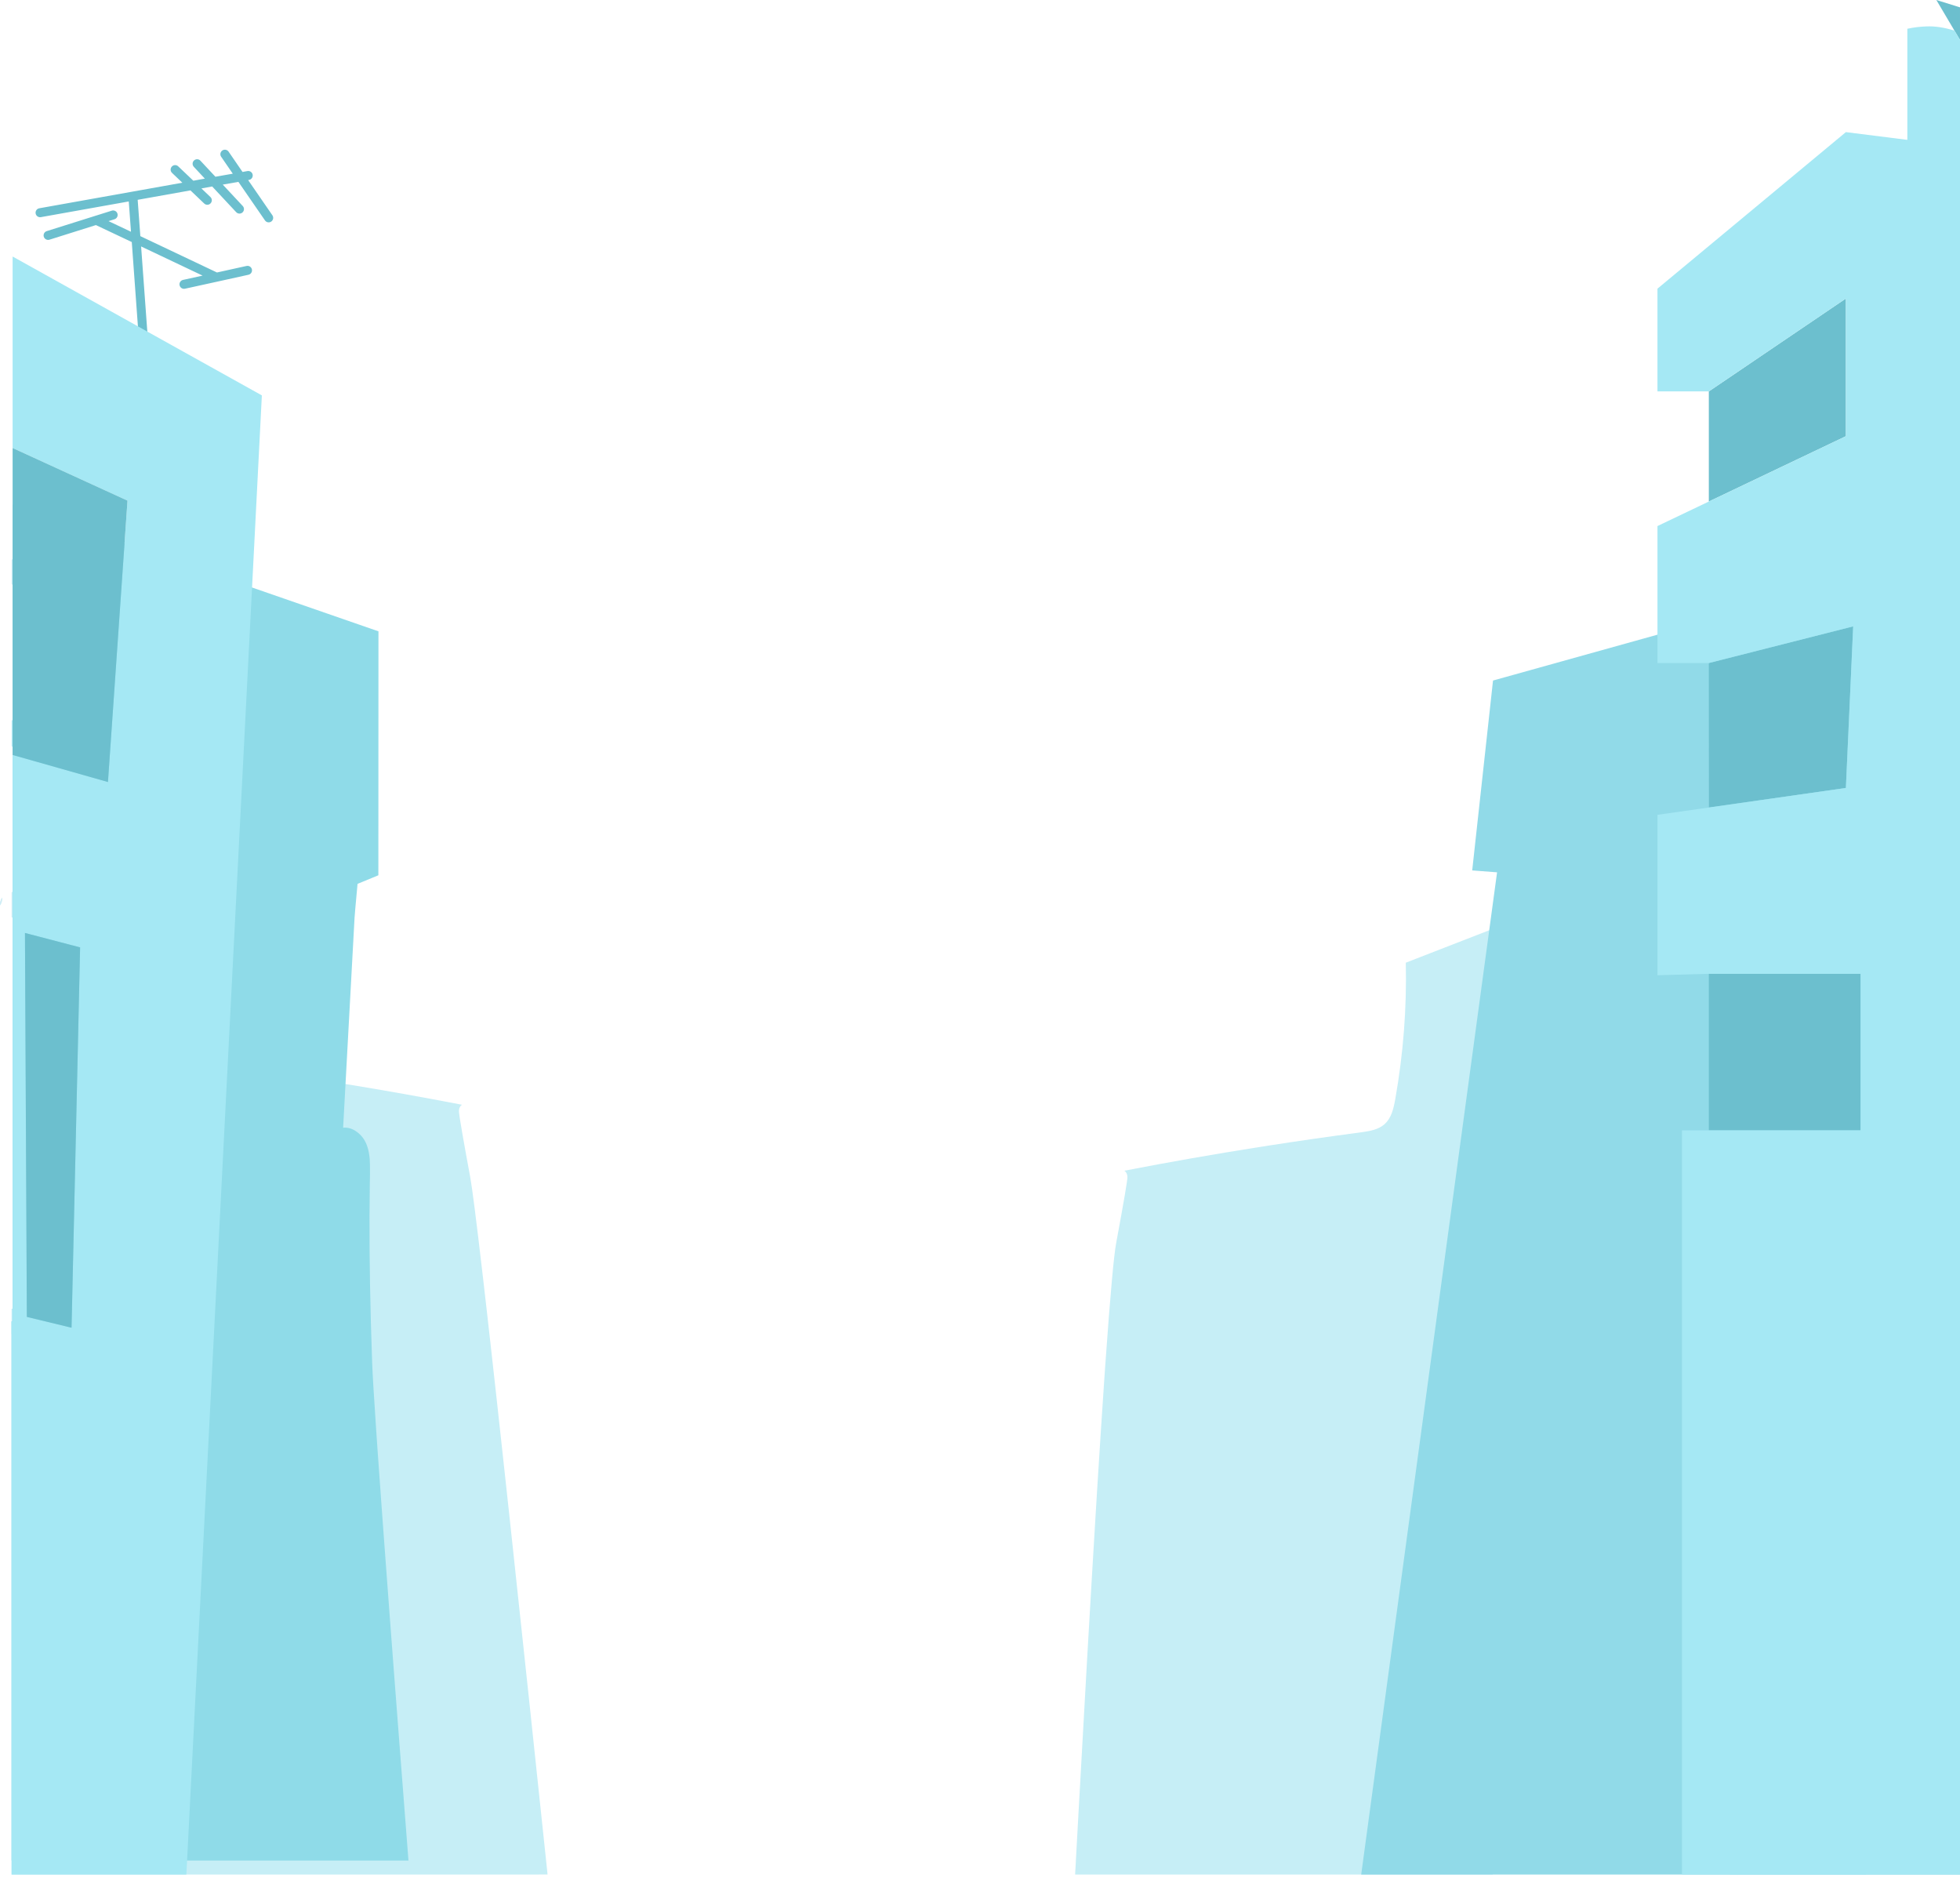 <svg xmlns="http://www.w3.org/2000/svg" id="uuid-93f52884-2832-4a17-aa01-e788dfd54213" viewBox="0 0 1087.57 1041.9"><defs><style>.uuid-b9678fa3-5405-4648-8641-e9ee0e79a75e{fill:#6cbfce;}.uuid-b8066040-b14a-4ba1-9401-fa4d360e19ae{fill:#beecf6;}.uuid-5c02e2c2-166e-47cc-8087-5772e9501792{fill:#c6eef6;}.uuid-22b81259-fd1c-4d9c-923b-d49d481efb13{fill:#8fdbe8;}.uuid-3c640e34-143f-4254-9df5-9262feb1329b{fill:#a5e8f4;}.uuid-d1a488fd-64aa-4b45-afed-ad3bd8e9a778{fill:#ceedf5;}.uuid-52bb1c65-70d5-480f-8148-f9a7bbbe7197{fill:#91dae8;}</style></defs><g id="uuid-cb1fa643-7bd4-417d-8f4c-0656b20fd5f7"><g id="uuid-0e3df144-6ac6-47e4-93af-c6caccdb530f"><path class="uuid-d1a488fd-64aa-4b45-afed-ad3bd8e9a778" d="M25.25,468.4c.23,11.77.48,24.6.75,38.5l-19-5.06v-184.54h26.75c-4.46,27.63-7.21,58.94-8.25,93.93-.13,4.2-.23,8.46-.3,12.77-.26,14.21-.24,29,.05,44.37v.03Z"></path><path class="uuid-d1a488fd-64aa-4b45-afed-ad3bd8e9a778" d="M1.18,497.94c.06.76,0,1.53-.22,2.3-.2.76-.53,1.46-.94,2.08-.06-.75.01-1.51.22-2.28.2-.77.53-1.47.94-2.1Z"></path><path class="uuid-d1a488fd-64aa-4b45-afed-ad3bd8e9a778" d="M.24,500.04c.2-.77.53-1.47.94-2.1.06.76,0,1.53-.22,2.3-.2.76-.53,1.46-.94,2.08-.06-.75.01-1.51.22-2.28Z"></path><path class="uuid-d1a488fd-64aa-4b45-afed-ad3bd8e9a778" d="M32.17,425.98c-.23,13.43-.2,27.63.08,42.26v.08l.05,2.79.7,35.65c.04,2.2-.95,4.29-2.68,5.65-1.25.98-2.77,1.49-4.32,1.49-.6,0-1.21-.08-1.8-.24l-14.7-3.91-1.93-.51-1.14-.3v-14.08c.19-.01.38-.02.57-.02s.38.01.57.03c.41.03.82.1,1.23.21l.7.19,9.32,2.47-.57-29.2v-.1c-.02-.94-.03-1.88-.05-2.81-.24-14.46-.24-28.5,0-41.76.01-.62.02-1.23.03-1.85.03-1.74.07-3.48.12-5.22.04-1.94.09-3.88.15-5.79.01-.45.03-.89.05-1.34.07-2.38.15-4.76.25-7.11,1.09-28.48,3.37-54.73,6.79-78.26H7c-.19,0-.38-.01-.57-.03v-13.94c.19-.02.38-.03.57-.03h26.75c2.05,0,4,.9,5.33,2.46,1.33,1.56,1.91,3.63,1.58,5.66-4.14,25.68-6.83,54.99-7.97,87.25-.07,1.91-.13,3.83-.19,5.77-.01.45-.03.9-.04,1.35-.07,2.36-.13,4.74-.18,7.13-.03,1.4-.06,2.79-.08,4.19-.01.62-.02,1.25-.03,1.87Z"></path><path class="uuid-5c02e2c2-166e-47cc-8087-5772e9501792" d="M6.43,1039.97v-306.91l.57.05v-271.83l.57.22,10.63,4.13,7.05,2.74,7.05,2.74,67.9,26.39c-.6,25.23,1.33,50.47,5.8,75.7.57,3.2,1.18,5.72,1.85,7.55,1,2.67,2.35,4.77,4.05,6.3,1.6,1.43,3.7,2.52,6.3,3.25,1.67.5,4.05.93,7.15,1.3.31.04.63.08.94.13,15.97,2.11,31.91,4.4,47.81,6.87,2.34.35,4.67.72,7,1.09,2.33.37,4.67.74,7,1.13,1.21.19,2.41.38,3.62.58,21.59,3.51,43.1,7.35,64.58,11.5-1.03.73-1.58,1.88-1.65,3.45-.04.89.62,5.23,1.98,13.02v.02c.57,3.26,1.26,7.12,2.07,11.59.66,3.6,1.39,7.59,2.2,11.97,1.11,6.04,3.37,23.76,6.78,53.12h0c.73,6.22,1.5,12.95,2.33,20.21.01.08.01.16.03.25.46,4.12.95,8.41,1.45,12.87.53,4.76,1.09,9.71,1.66,14.85.78,6.99,1.6,14.33,2.45,22.03h0c.36,3.28.73,6.62,1.1,10.02.75,6.79,1.52,13.85,2.31,21.15.44,4.02.89,8.12,1.34,12.31.09.85.19,1.72.28,2.58.09.86.19,1.72.28,2.58.56,5.1,1.12,10.31,1.7,15.63.09.87.19,1.74.28,2.61.09.87.19,1.74.28,2.62.56,5.23,1.14,10.57,1.72,16.01,5.4,50.1,11.67,109.11,18.83,177.04l.06.57c.02.19.04.38.06.57H6.43Z"></path><path class="uuid-b9678fa3-5405-4648-8641-e9ee0e79a75e" d="M81.05,211.3c-1.3,0-2.4-1-2.49-2.32l-5.44-74.7-19.9-9.41-25.77,8.11c-1.32.41-2.72-.32-3.14-1.63s.32-2.72,1.63-3.13l26.7-8.4s0,0,0,0l9.4-2.95c1.32-.41,2.72.32,3.13,1.64.41,1.32-.32,2.72-1.64,3.13l-3.3,1.04,12.45,5.89-1.23-16.81-48.77,8.71c-1.35.24-2.66-.66-2.9-2.02-.24-1.36.66-2.66,2.02-2.9l51.5-9.2s0,0,0,0l27.88-4.98-5.72-5.45c-1-.95-1.04-2.54-.09-3.54.95-1,2.53-1.04,3.53-.09l8.38,7.97,6.39-1.16-6.12-6.55c-.94-1.01-.89-2.59.12-3.53,1.01-.94,2.59-.89,3.53.12l8.33,8.91,9.64-1.69-6.45-9.39c-.78-1.14-.49-2.69.65-3.48,1.14-.78,2.69-.49,3.48.65l7.73,11.26,2.7-.5c1.35-.25,2.66.64,2.92,2,.25,1.36-.64,2.66-2,2.92l-.51.09,13.46,19.53c.78,1.14.5,2.69-.64,3.48-1.14.79-2.69.5-3.48-.64l-14.74-21.38-8.68,1.52,11.1,11.88c.94,1.01.89,2.59-.12,3.53-1.01.95-2.59.89-3.53-.12l-13.32-14.25-5.97,1.08,4.99,4.76c1,.95,1.04,2.54.08,3.53-.95,1-2.53,1.04-3.53.08l-7.63-7.28-29.28,5.23,1.48,20.15,42.51,20.16,16.41-3.62c1.35-.3,2.68.55,2.98,1.9.3,1.35-.56,2.68-1.9,2.98l-17.23,3.8s-.03,0-.05.01l-17.97,3.94c-1.35.29-2.68-.56-2.98-1.91-.3-1.35.56-2.68,1.91-2.98l10.86-2.38-34.12-16.18,5.24,71.87c.1,1.38-.93,2.57-2.31,2.67-.06,0-.12,0-.18,0Z"></path><path class="uuid-d1a488fd-64aa-4b45-afed-ad3bd8e9a778" d="M856.5,408.35c.07,5.6-.45,37.82-1.55,96.65-.23,11.77-.48,24.6-.75,38.5l109.7-29.2-13.8-130.35-93.6,24.4Z"></path><path class="uuid-d1a488fd-64aa-4b45-afed-ad3bd8e9a778" d="M854.2,550.5c-1.55,0-3.07-.51-4.32-1.49-1.73-1.36-2.72-3.45-2.68-5.64.27-13.9.52-26.74.75-38.5,1.09-58.48,1.61-90.92,1.55-96.43-.04-3.22,2.12-6.04,5.23-6.86l93.6-24.4c3.74-.98,7.56,1.27,8.54,5.01.98,3.74-1.27,7.56-5.01,8.54l-88.38,23.04c-.11,12.33-.62,42.45-1.53,91.37-.18,9.1-.37,18.84-.57,29.21l100.72-26.81c3.73-.99,7.57,1.23,8.57,4.96.99,3.74-1.23,7.57-4.96,8.57l-109.7,29.2c-.59.16-1.2.24-1.8.24Z"></path><path class="uuid-5c02e2c2-166e-47cc-8087-5772e9501792" d="M1035.35,439.65v600.32h-71.16l.04,1.93-.05-1.93h-4.35l-.29-.57-.29-.57-25.95-50.94-47.3-92.84c-2.35,6.77-4.7,13.44-7.05,20-16.75,46.76-33.5,88.02-50.25,123.78-.08.19-.17.38-.26.57s-.18.38-.27.57h-231.6c.01-.19.02-.38.03-.57l.03-.57c.51-9.39,1.02-18.6,1.51-27.61v-.07c3.72-67.76,7-124.91,9.84-171.43.27-4.66.55-9.2.83-13.64,1.39-22.37,2.66-42.05,3.82-59.03v-.03c.27-3.87.53-7.6.78-11.19,1.34-19.09,2.53-34.22,3.55-45.39.93-10.33,1.73-17.28,2.39-20.84,4.23-22.83,6.32-35.05,6.25-36.65-.07-1.57-.63-2.72-1.7-3.45,24.69-4.78,49.45-9.12,74.28-13.04h.01c1.91-.31,3.81-.61,5.72-.9,16.95-2.63,33.93-5.07,50.94-7.31,3.1-.4,5.5-.85,7.2-1.35,2.57-.73,4.65-1.82,6.25-3.25,1.7-1.53,3.05-3.63,4.05-6.3.67-1.83,1.28-4.33,1.85-7.5,4.47-25.23,6.42-50.48,5.85-75.75l46.29-18,21.56-8.38,7.05-2.75,7.05-2.74,24-9.33,15.52-5.53,18.18-6.49,39.18-13.97,76.47-27.26Z"></path><path class="uuid-b8066040-b14a-4ba1-9401-fa4d360e19ae" d="M1087.57,321.38v247.09l-.57,6.15-.57,6.14-3.85,41.52-2.08,22.42-1.85,19.95-43.3,25.3-64.48,37.67h-.01l-8.86,5.18h-.01l-5.3,3.1-14.29,8.35-3-18.86-6.1-38.32-4.57-28.74h-.01l-5.25-33.03-6.95-43.63-5.19-32.61-2.06-12.97-1.11-6.95-1.1-6.95-5.54-34.82-7.52-47.22v-1.15c0-2.37.45-4.42,1.35-6.15,1.07-1.97,2.82-3.68,5.25-5.15,1.6-.93,3.95-1.95,7.05-3.05,4.2-1.47,10.53-3.72,19-6.75,2.3-.8,4.03-1.5,5.2-2.1,1.83-.93,3.27-2.05,4.3-3.35,1.5-1.83,2.4-4.22,2.7-7.15.2-1.97.13-4.63-.2-8-.1-1.05-.19-2.07-.28-3.06-.23-2.6-.45-4.95-.65-7.06-.25-2.77-.46-5.13-.64-7.07-.31-3.43-.51-5.58-.58-6.46-.23-2.5-.3-4.43-.2-5.8.23-2.13.85-3.9,1.85-5.3.97-1.23,2.35-2.27,4.15-3.1,1.17-.53,2.87-1.08,5.1-1.65.32-.08.64-.17.96-.25,2.3-.6,4.67-1.22,7.12-1.84.38-.1.76-.2,1.15-.29.8-.21,1.6-.41,2.42-.62.81-.22,1.63-.43,2.45-.66.36-.09.73-.19,1.1-.29,2.54-.67,5.15-1.37,7.85-2.1,1.85-.48,3.74-.97,5.65-1.47,2.34-.6,4.72-1.22,7.15-1.85,2.34-.61,4.72-1.23,7.15-1.86,26.78-6.94,58.78-15.24,96.03-24.89.19-.05.38-.1.57-.15s.38-.1.57-.15Z"></path><path class="uuid-b8066040-b14a-4ba1-9401-fa4d360e19ae" d="M959.05,357.3c-1.29,0-2.38-.99-2.49-2.29-.4-4.73-.77-9.18-1.1-13.37-.36-4.6-.67-8.87-.94-12.82,0-.03,0-.07,0-.1-.49-7.31-.83-13.6-1.01-18.75l-20.2,7.61v11.17c0,1.38-1.12,2.5-2.5,2.5s-2.5-1.12-2.5-2.5v-11.13c-.17-.21-.3-.45-.4-.71-.31-.85-.13-1.76.4-2.42v-14.29c0-1.38,1.12-2.5,2.5-2.5s2.5,1.12,2.5,2.5v12.04l32.66-12.33c1.29-.49,2.74.16,3.22,1.45s-.16,2.73-1.45,3.22l-9.29,3.52c.16,5.4.51,12.24,1.06,20.35,0,.03,0,.06,0,.1.27,3.91.58,8.14.93,12.7.33,4.17.7,8.62,1.1,13.33.12,1.38-.9,2.59-2.28,2.7-.07,0-.14,0-.21,0Z"></path><path class="uuid-52bb1c65-70d5-480f-8148-f9a7bbbe7197" d="M1087.57,305.31v734.66h-123.38l.04,1.93-.05-1.93h-208.87l.07-.57.08-.57,48.53-357.89,22.35-164.84,4.36-32.15-13.8-1.05c4.13-37.93,7.98-73.05,11.55-105.35l91.25-25.44,29.43-8.21,6.37-1.77.76-.21,4.14-1.16,2.99-.83,13.73-3.83,7.16-2,7.16-1.99,94.99-26.48.57-.16.57-.16Z"></path><path class="uuid-b8066040-b14a-4ba1-9401-fa4d360e19ae" d="M132.9,462.26l-15.6-3.31v-27.15l-56.38-12.63-28.46-6.38-6.96-1.56-6.95-1.56-9.05-2.02-1.93-.43-.07-.02-.5-.11v326.02l.57.05,1.93.18,27.27,2.55,2.94.28,23.13,2.16,55.7,5.21,62.56,5.86v-276.9l-48.2-10.24Z"></path><path class="uuid-b8066040-b14a-4ba1-9401-fa4d360e19ae" d="M188.1,472.5v276.9c0,1.97-.83,3.85-2.29,5.18-1.29,1.17-2.97,1.82-4.71,1.82-.22,0-.43-.01-.65-.03l-62.27-5.83-85.07-7.96-23.61-2.21-1.93-.18-.57-.05-.57-.06v-14.06l.57.05.57.06,1.93.18,5.38.5,24.99,2.34,52.72,4.93,26.31,2.46,55.2,5.17v-263.54l-41.56-8.83-16.69-3.54c-3.24-.69-5.55-3.54-5.55-6.85v-21.54l-49.87-11.18-28.15-6.31-6.97-1.56-6.96-1.56-8.85-1.98-1.93-.43-1.14-.26v-14.53c.19-.02.38-.02.57-.02s.38.01.57.03c.66.05,1.31.19,1.93.43.51.19.99.45,1.45.76l7.85,1.76,6.94,1.55,6.95,1.56,28.72,6.44,57.42,12.86c3.2.72,5.47,3.55,5.47,6.83v21.48l8.96,1.9,49.29,10.47c3.24.69,5.55,3.54,5.55,6.85Z"></path><path class="uuid-22b81259-fd1c-4d9c-923b-d49d481efb13" d="M226.65,1032.2H6.43v-299.14l.57.05v-453.21l.57.2,61.53,21.32,70.76,24.52,70.14,24.31v2.15c-.03,30.27-.05,74.67-.05,133.2l-11.55,4.75c-1.07,11.57-1.62,17.77-1.65,18.6l-5.03,92.45-1.32,24.25c2.7-.27,5.28.53,7.75,2.4,2.3,1.7,4.02,3.92,5.15,6.65.78,1.87,1.32,4,1.64,6.38.09.59.16,1.2.21,1.82.13,1.8.18,4.63.15,8.5-.03,1.7-.06,3.41-.09,5.14-.37,23.59-.17,49.34.59,77.25.19,7.22.43,14.59.7,22.11.22,6.2.97,18.79,2.26,37.77.3,4.28.61,8.88.95,13.81.07.85.13,1.7.19,2.57.06.84.12,1.7.18,2.56.3,4.18.61,8.57.95,13.18.05.86.12,1.73.18,2.6.06.86.12,1.72.18,2.59.47,6.44.97,13.28,1.5,20.5.93,12.6,1.95,26.38,3.08,41.36.11,1.55.23,3.12.35,4.7.66,8.78,1.36,17.96,2.08,27.53.25,3.18.49,6.4.74,9.67.35,4.54.7,9.16,1.06,13.86.63,8.18,1.27,16.61,1.94,25.3,1.41,18.3,2.91,37.74,4.51,58.3Z"></path><path class="uuid-3c640e34-143f-4254-9df5-9262feb1329b" d="M81.74,183.95l-2.61-1.46-2.61-1.45L9.5,143.7l-1.93-1.07-.57-.32v106.24l.57.26,1.93.89,61.25,28.05-1.65,23.67-7.69,110.69-.98,14.12-.53,7.62-27.73-7.87-6.97-1.98-6.97-1.98-8.73-2.48-1.93-.55-.57-.16v314.28l-.57-.05v306.91h96.98l.03-.57.03-.57.1-1.93.24-4.7,14.37-281.66.36-7,.36-7,.32-6.26,7.07-138.55,6.25-122.39.36-7.08.36-7.08,6.6-129.24,5.44-106.59-63.56-35.4ZM39.87,729.15l-.16,7.02v.43s-2.94-.71-2.94-.71l-21.87-5.29-.02-3.79-1.03-209.21,30.6,8-4.58,203.55Z"></path><path class="uuid-b9678fa3-5405-4648-8641-e9ee0e79a75e" d="M13.85,517.6l1.03,209.21.02,3.79,21.87,5.29,2.93.71v-.43s.17-7.02.17-7.02l4.58-203.55-30.6-8ZM9.5,249.7l-1.93-.89-.57-.26v170.28l.57.16,1.93.55,8.73,2.48,6.97,1.98,6.97,1.98,27.73,7.87.53-7.62.98-14.12,7.69-110.69,1.65-23.67-61.25-28.05Z"></path><path class="uuid-b9678fa3-5405-4648-8641-e9ee0e79a75e" d="M1086.43,3.72l-1.93-.6-10.05-3.12c3.43,5.8,6.78,11.47,10.05,17,.65,1.08,1.29,2.16,1.93,3.23h0c.19.33.38.65.57.96l.57.96V4.08l-1.14-.36ZM1002.37,180.43l-14.76,10-16.37,11.1h0s-7.29,4.95-7.29,4.95l-7.3,4.94-8.45,5.73v61.1l4.79-2.28,7.21-3.44,7.21-3.44,15.05-7.17h0s7.27-3.47,7.27-3.47l7.27-3.46,27.25-12.99v-76.4l-21.88,14.83ZM989.62,357.33l-7.14,1.81-7.15,1.82-13.33,3.38-7.12,1.81-6.68,1.7v9.36s.01,14.46.01,14.46l.04,56.33,2.01-.29,6.49-.92,19.62-2.8,7.08-1.01,40.8-5.83,4.05-89.65-38.68,9.83ZM948.2,540.25v86.85h84.2v-86.85h-84.2Z"></path><path class="uuid-3c640e34-143f-4254-9df5-9262feb1329b" d="M1087.57,22.15v1017.82h-123.38l.04,1.93-.05-1.93h-30.88v-412.87h99.1v-86.85h-84.2l-26.32.74-2.18.06v-89l23.49-3.33,5.06-.72,2.01-.29,6.49-.92,19.62-2.8,7.08-1.01h0s40.8-5.83,40.8-5.83l4.05-89.65-38.68,9.83-7.14,1.81-7.15,1.82-13.33,3.38-7.12,1.81-6.68,1.7h-28.5v-76l28.5-13.6,4.79-2.28,7.21-3.44,7.21-3.43h0s15.05-7.18,15.05-7.18l7.27-3.47,7.27-3.46,27.25-12.99v-76.4l-21.88,14.83-14.76,10h0s-16.37,11.1-16.37,11.1h0s-7.29,4.94-7.29,4.94h0s-7.3,4.95-7.3,4.95l-8.45,5.73h-28.5v-57l41.84-34.75h0s7.35-6.11,7.35-6.11h0s7.37-6.12,7.37-6.12l17.99-14.95,7.47-6.2,7.46-6.2,15.07-12.52,34.1,4.3V15.95c3.43-.73,6.95-1.17,10.55-1.3,4.8-.2,10,.58,15.6,2.35.65,1.08,1.29,2.16,1.93,3.23h0c.19.33.38.65.57.96l.57.96Z"></path></g></g></svg>